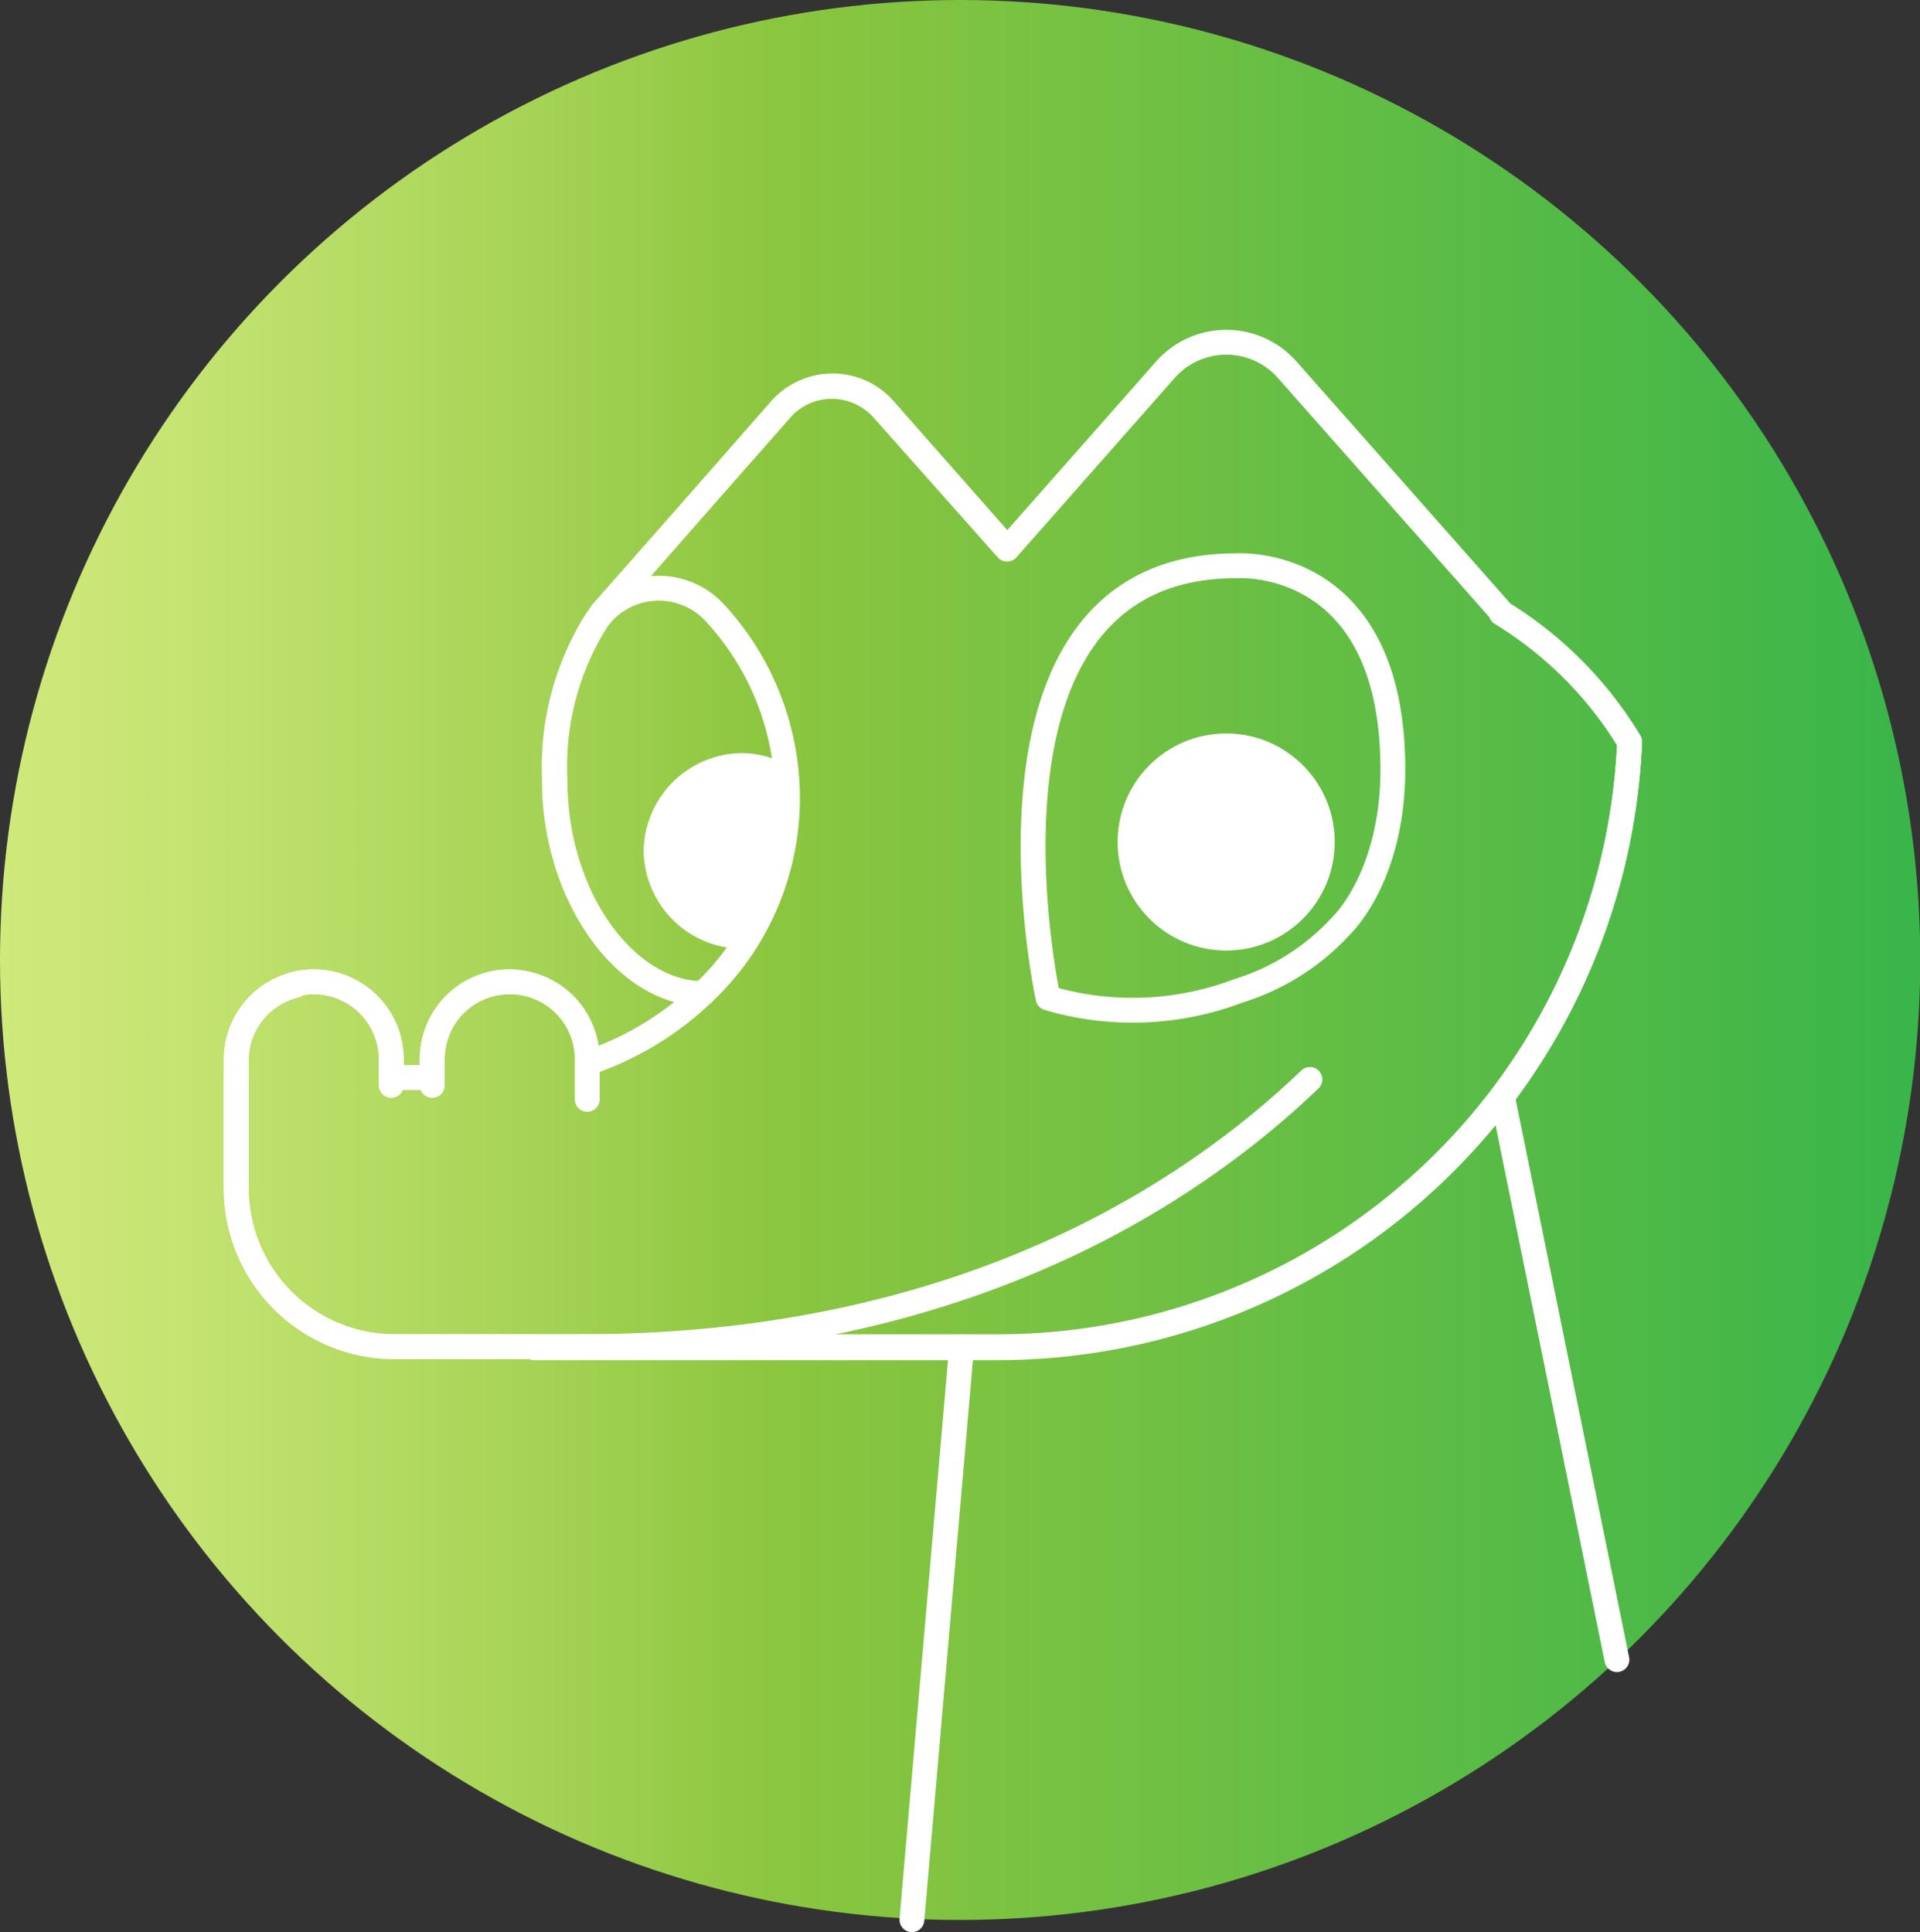 <svg xmlns="http://www.w3.org/2000/svg" xmlns:xlink="http://www.w3.org/1999/xlink" viewBox="0 0 77.29 77.79"><rect x="0" y="0" width="77.29" height="77.79" fill="#333333" stroke="none"/><defs><style>.cls-1{fill:url(#linear-gradient);}.cls-2{fill:none;stroke:#fff;stroke-linecap:round;stroke-linejoin:round;}.cls-3{fill:#fff;}</style><linearGradient id="linear-gradient" y1="38.65" x2="77.29" y2="38.65" gradientUnits="userSpaceOnUse"><stop offset="0" stop-color="#cfe97b"/><stop offset="0.1" stop-color="#c4e371"/><stop offset="0.27" stop-color="#a7d457"/><stop offset="0.4" stop-color="#8cc63f"/><stop offset="1" stop-color="#39b54a"/></linearGradient></defs><g id="Layer_2" data-name="Layer 2"><g id="Layer_2-2" data-name="Layer 2"><circle class="cls-1" cx="38.65" cy="38.65" r="38.65"/><path class="cls-2" d="M20.62,39.53h-.1a3.11,3.11,0,0,0-3.12,3.12v.73H15.75v-.73a3.12,3.12,0,0,0-3.12-3.12h0a3.12,3.12,0,0,0-3.12,3.12v5"/><path class="cls-2" d="M9.51,43.55v4.29a6.38,6.38,0,0,0,6.38,6.38h5.62c.49,0,18.17,0,18.66,0A25.45,25.45,0,0,0,65.6,29.87a15.38,15.38,0,0,0-5.12-5.18l-8.66-9.8a3.27,3.27,0,0,0-4.91,0l-6.37,7.22-5-5.63a2.76,2.76,0,0,0-4.12,0l-7.19,8.21A3.92,3.92,0,0,0,24,25a11.07,11.07,0,0,0-1.68,6.37,10.94,10.94,0,0,0,.95,4.55"/><path class="cls-2" d="M54,37.26s2.06-1.93,2.07-6.27c0-8.69-6.31-8.21-6.31-8.21-11.34,0-7.57,17.4-7.57,17.4a12,12,0,0,0,7.67-.29A9.31,9.31,0,0,0,54,37.26Z"/><path class="cls-2" d="M28.29,40a12.45,12.45,0,0,1-4.64,2.8"/><path class="cls-2" d="M28.28,40c-3,0-5.94-3.75-5.94-8.61A11.07,11.07,0,0,1,24,25a3.07,3.07,0,0,1,4.82-.28,11,11,0,0,1,2.88,7.42A10.77,10.77,0,0,1,28.29,40"/><circle class="cls-3" cx="49.36" cy="33.9" r="4.37"/><line class="cls-2" x1="38.71" y1="54.22" x2="36.71" y2="77.29"/><path class="cls-2" d="M60.43,24.69a15.52,15.52,0,0,1,5.17,5.18A25.45,25.45,0,0,1,40.17,54.26c-.49,0-18.17,0-18.66,0"/><line class="cls-2" x1="60.48" y1="44.15" x2="65.09" y2="66.82"/><path class="cls-2" d="M9.51,43.55v4.29a6.38,6.38,0,0,0,6.38,6.38h7.52"/><line class="cls-2" x1="17.4" y1="43.38" x2="15.75" y2="43.38"/><path class="cls-2" d="M11.88,39.62a3.08,3.08,0,0,1,.75-.09h0a3.12,3.12,0,0,1,3.12,3.12V43.7"/><path class="cls-2" d="M9.51,47.68v-5a3.11,3.11,0,0,1,2.37-3"/><path class="cls-2" d="M17.4,43.7V42.65a3.11,3.11,0,0,1,3.12-3.12h0a3.12,3.12,0,0,1,3.12,3.12v1.61"/><path class="cls-2" d="M40.46,22l-4.88-5.54a2.76,2.76,0,0,0-4.12,0l-7.24,8.21"/><path class="cls-2" d="M23.41,54.22C38.75,54.22,48,48,52.73,43.46"/><path class="cls-3" d="M25.91,34.26a4,4,0,0,0,3.9,3.94,10.55,10.55,0,0,0,1.91-6.05,10.7,10.7,0,0,0-.1-1.39,3.9,3.9,0,0,0-1.77-.44A4,4,0,0,0,25.91,34.26Z"/></g></g></svg>